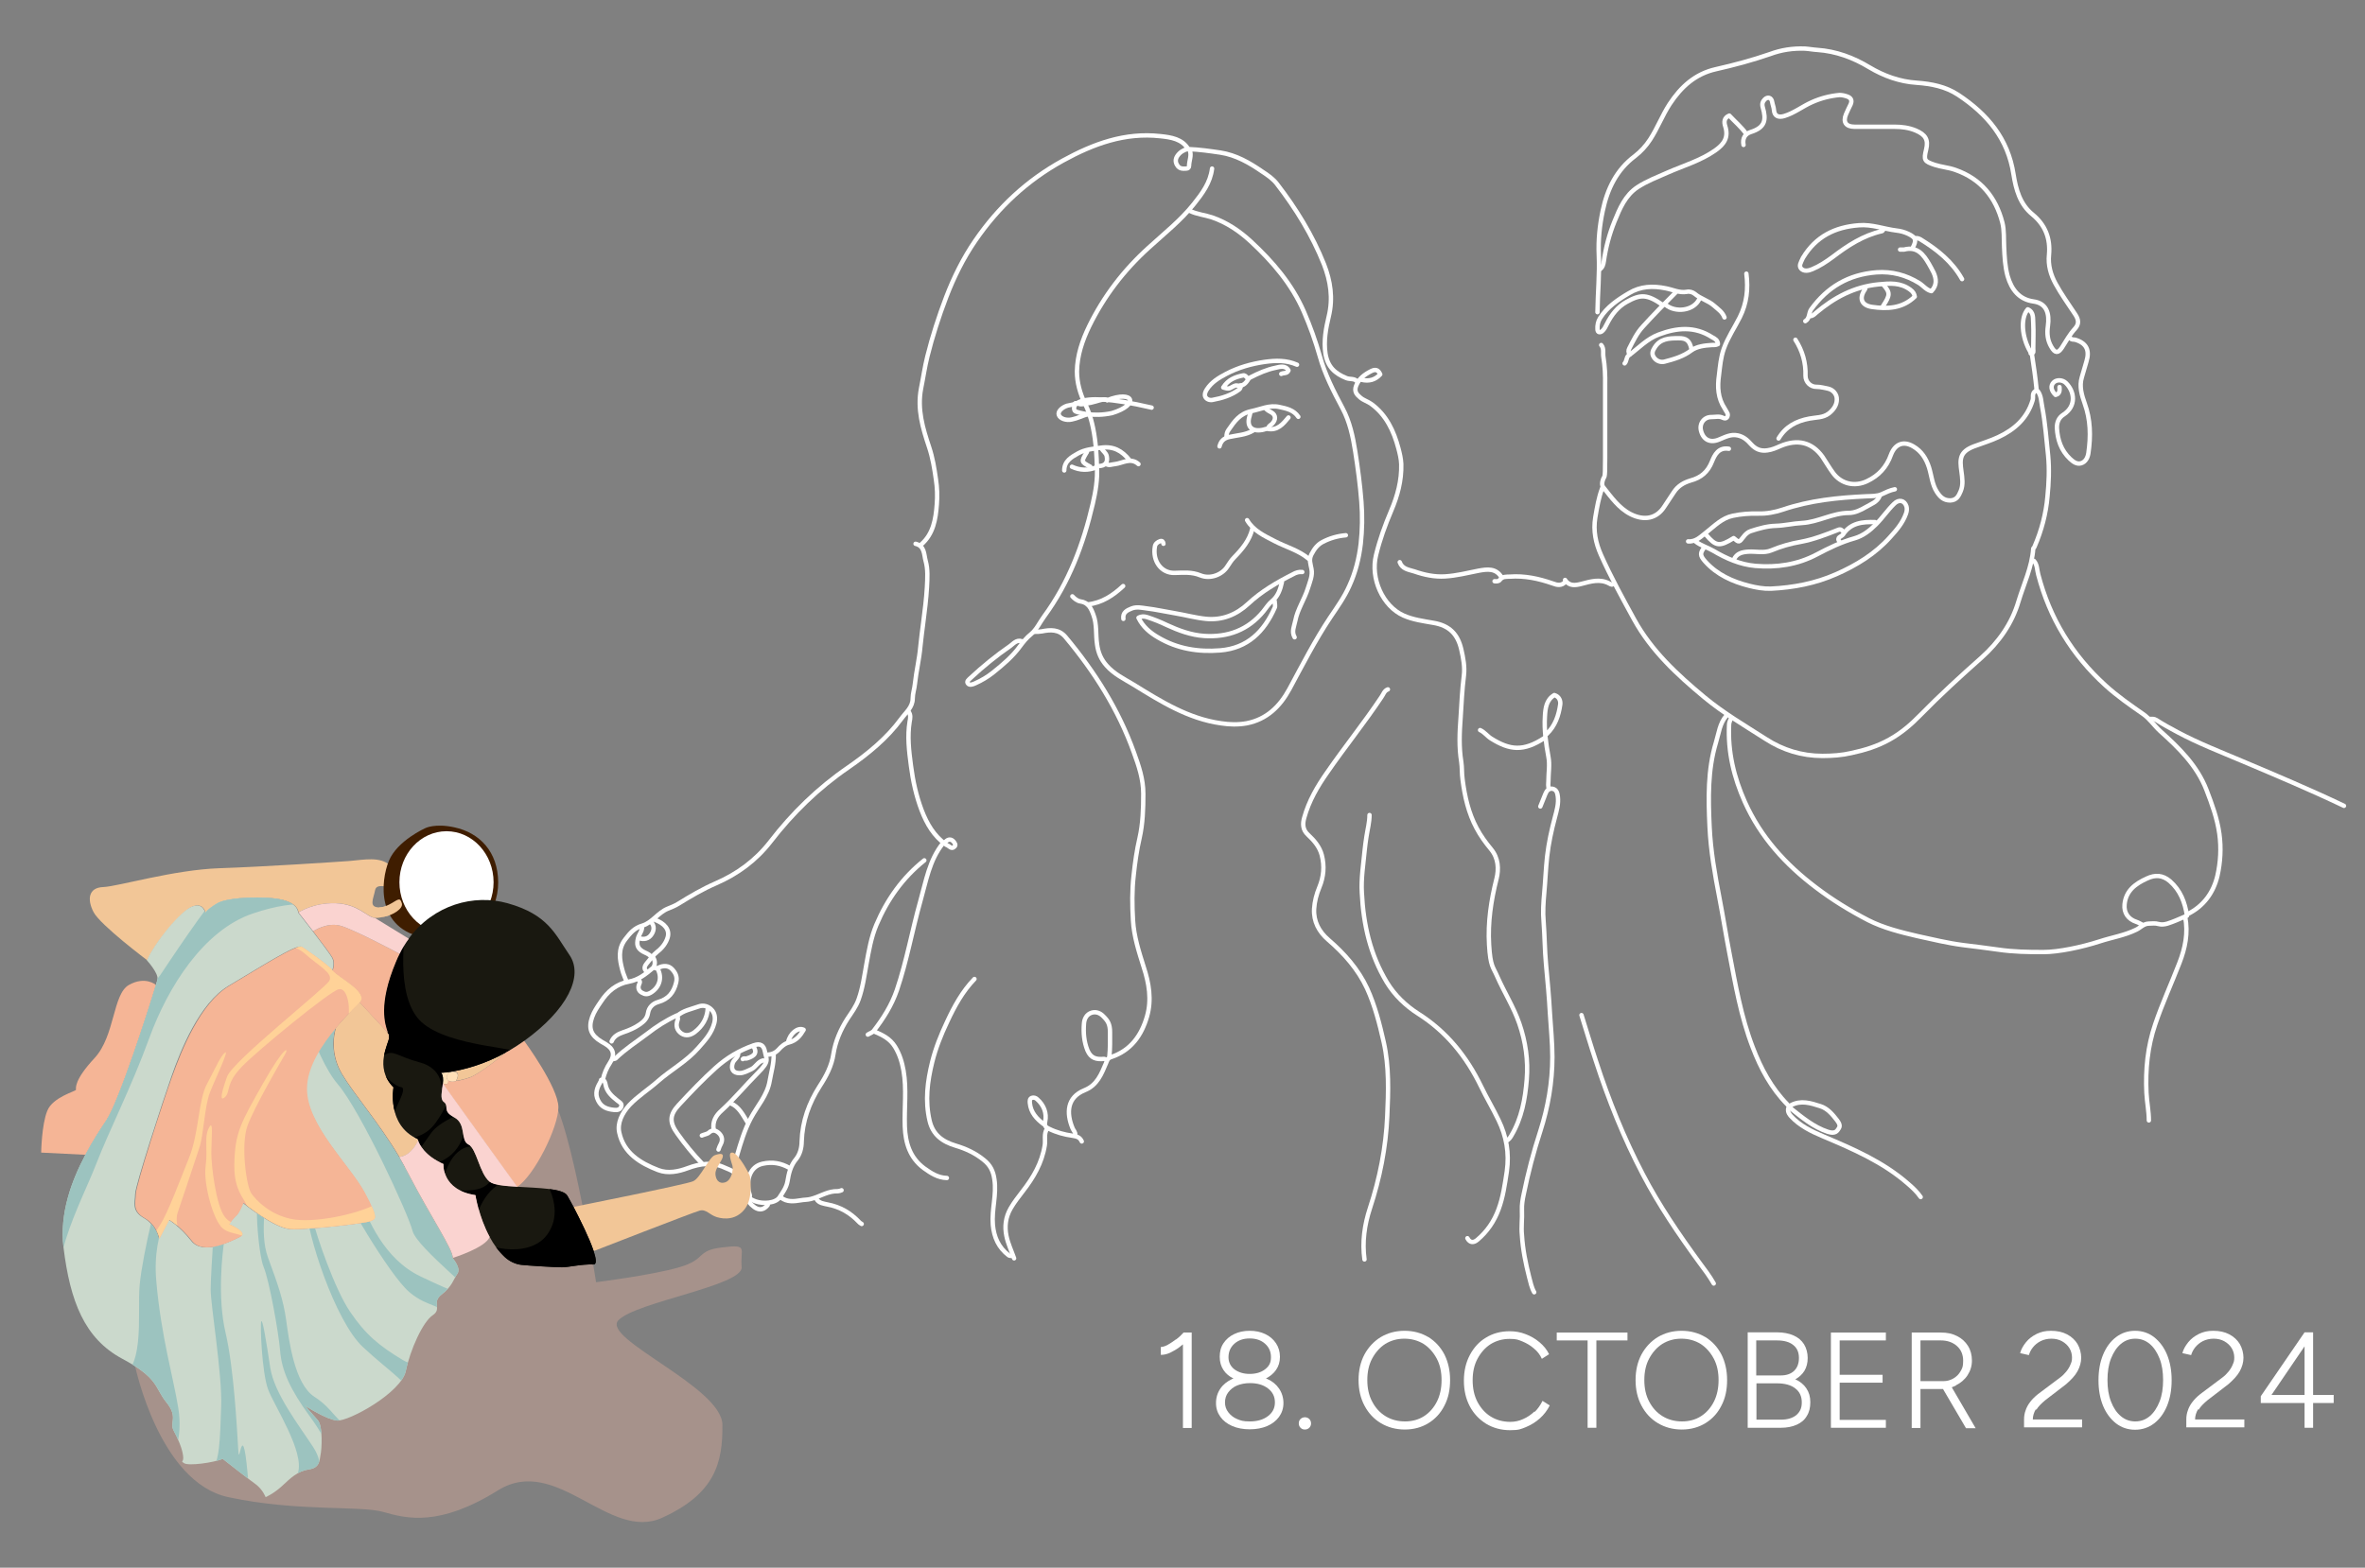 <?xml version="1.0" encoding="UTF-8"?>
<svg id="artwork" xmlns="http://www.w3.org/2000/svg" xmlns:xlink="http://www.w3.org/1999/xlink" version="1.1" viewBox="0 0 1080 716.1">
  <rect x="0" y="0" width="1080" height="716.1" fill="#808080" stroke="none"/>
  <defs>
    <style>
      .cls-1 {
        fill: #f5b596;
      }

      .cls-1, .cls-2, .cls-3, .cls-4, .cls-5, .cls-6, .cls-7, .cls-8, .cls-9, .cls-10, .cls-11, .cls-12, .cls-13 {
        stroke-width: 0px;
      }

      .cls-14 {
        clip-path: url(#clippath);
      }

      .cls-2, .cls-15 {
        fill: none;
      }

      .cls-16 {
        clip-path: url(#clippath-1);
      }

      .cls-17 {
        clip-path: url(#clippath-4);
      }

      .cls-18 {
        clip-path: url(#clippath-3);
      }

      .cls-19 {
        clip-path: url(#clippath-2);
      }

      .cls-20 {
        clip-path: url(#clippath-6);
      }

      .cls-21 {
        clip-path: url(#clippath-5);
      }

      .cls-3 {
        fill: #000;
      }

      .cls-4 {
        fill: #9cc3bf;
      }

      .cls-15 {
        stroke: #fff;
        stroke-linecap: round;
        stroke-linejoin: round;
        stroke-width: 2px;
      }

      .cls-5 {
        fill: #cbd9cc;
      }

      .cls-6 {
        fill: #f2c697;
      }

      .cls-7 {
        fill: #deac9c;
        isolation: isolate;
        opacity: .4;
      }

      .cls-8 {
        fill: #ffd298;
      }

      .cls-9 {
        fill: #fad3d0;
      }

      .cls-10 {
        fill: #fff;
      }

      .cls-11 {
        fill: #191810;
      }

      .cls-12 {
        fill: #ffe0b8;
      }

      .cls-13 {
        fill: #3f1d00;
      }
    </style>
    <clipPath id="clippath">
      <path class="cls-2" d="M202.2,495c-.3,3.3-1.4,7,.4,8.3,2.8,2-1,4.1,4.8,7.1,5.8,3.1,2.8,10.6,6.5,12.4,3.8,1.8,5,13.2,9.7,17,1.8,1.4,6.8,1.9,12.6,2.3,9.5.6,21,.7,22.9,4.1.6,1,1.6,2.9,2.8,5.1,3,5.8,7.3,14.4,9.2,20.2,1.2,3.7,1.5,6.2-.2,6.1-5.3-.2-11.3,1.3-14.3,1.3s-15.9-.8-18.3-1.1h-.1c-2.8-.3-5.5-1.6-7.6-3.5-2.9-2.7-5.2-5.9-7-9.3h0c-5-9.2-6.4-19.1-6.4-19.1-15.6-2.3-14.6-14.2-14.6-14.2-8.6-3.7-11.1-9-11.6-10.8-.1-.4-.2-.6-.2-.6-14.3-6.3-11.1-23.6-11.1-23.6-9.1-9.1-2-20.3-2-22.8s-.2-1.1-.6-2h0c-1.4-4-4.6-13,3.6-32.5.5-1.3,1.1-2.5,1.7-3.7,1.3-2.5,2.7-4.8,4.2-6.9,11.5-15.6,29.8-20.5,45.2-16.2,18.5,5.2,21.7,14.1,28.3,23.7,6.5,9.6-1,24.9-20.6,39.1-2.8,2-5.5,3.7-8.2,5.2h0c-10.4,5.8-19.7,8-25.1,8.9-.2,0-.3,0-.4.1h-.2c-2.7.4-4.2.4-4.2.4,1,1.2,1,3,.8,5h0Z"/>
    </clipPath>
    <clipPath id="clippath-1">
      <path class="cls-2" d="M202.2,495c-.3,3.3-1.4,7,.4,8.3,2.8,2-1,4.1,4.8,7.1,5.8,3.1,2.8,10.6,6.5,12.4,3.8,1.8,5,13.2,9.7,17,1.8,1.4,6.8,1.9,12.6,2.3,9.5.6,21,.7,22.9,4.1.6,1,1.6,2.9,2.8,5.1,3,5.8,7.3,14.4,9.2,20.2,1.2,3.7,1.5,6.2-.2,6.1-5.3-.2-11.3,1.3-14.3,1.3s-15.9-.8-18.3-1.1h-.1c-2.8-.3-5.5-1.6-7.6-3.5-2.9-2.7-5.2-5.9-7-9.3h0c-5-9.2-6.4-19.1-6.4-19.1-15.6-2.3-14.6-14.2-14.6-14.2-8.6-3.7-11.1-9-11.6-10.8-.1-.4-.2-.6-.2-.6-14.3-6.3-11.1-23.6-11.1-23.6-9.1-9.1-2-20.3-2-22.8s-.2-1.1-.6-2h0c-1.4-4-4.6-13,3.6-32.5.5-1.3,1.1-2.5,1.7-3.7,1.3-2.5,2.7-4.8,4.2-6.9,11.5-15.6,29.8-20.5,45.2-16.2,18.5,5.2,21.7,14.1,28.3,23.7,6.5,9.6-1,24.9-20.6,39.1-2.8,2-5.5,3.7-8.2,5.2h0c-10.4,5.8-19.7,8-25.1,8.9-.2,0-.3,0-.4.1h-.2c-2.7.4-4.2.4-4.2.4,1,1.2,1,3,.8,5h0Z"/>
    </clipPath>
    <clipPath id="clippath-2">
      <path class="cls-2" d="M202.2,495c-.3,3.3-1.4,7,.4,8.3,2.8,2-1,4.1,4.8,7.1,5.8,3.1,2.8,10.6,6.5,12.4,3.8,1.8,5,13.2,9.7,17,1.8,1.4,6.8,1.9,12.6,2.3,9.5.6,21,.7,22.9,4.1.6,1,1.6,2.9,2.8,5.1,3,5.8,7.3,14.4,9.2,20.2,1.2,3.7,1.5,6.2-.2,6.1-5.3-.2-11.3,1.3-14.3,1.3s-15.9-.8-18.3-1.1h-.1c-2.8-.3-5.5-1.6-7.6-3.5-2.9-2.7-5.2-5.9-7-9.3h0c-5-9.2-6.4-19.1-6.4-19.1-15.6-2.3-14.6-14.2-14.6-14.2-8.6-3.7-11.1-9-11.6-10.8-.1-.4-.2-.6-.2-.6-14.3-6.3-11.1-23.6-11.1-23.6-9.1-9.1-2-20.3-2-22.8s-.2-1.1-.6-2h0c-1.4-4-4.6-13,3.6-32.5.5-1.3,1.1-2.5,1.7-3.7,1.3-2.5,2.7-4.8,4.2-6.9,11.5-15.6,29.8-20.5,45.2-16.2,18.5,5.2,21.7,14.1,28.3,23.7,6.5,9.6-1,24.9-20.6,39.1-2.8,2-5.5,3.7-8.2,5.2h0c-10.4,5.8-19.7,8-25.1,8.9-.2,0-.3,0-.4.1h-.2c-2.7.4-4.2.4-4.2.4,1,1.2,1,3,.8,5h0Z"/>
    </clipPath>
    <clipPath id="clippath-3">
      <path class="cls-2" d="M202.2,495c-.3,3.3-1.4,7,.4,8.3,2.8,2-1,4.1,4.8,7.1,5.8,3.1,2.8,10.6,6.5,12.4,3.8,1.8,5,13.2,9.7,17,1.8,1.4,6.8,1.9,12.6,2.3,9.5.6,21,.7,22.9,4.1.6,1,1.6,2.9,2.8,5.1,3,5.8,7.3,14.4,9.2,20.2,1.2,3.7,1.5,6.2-.2,6.1-5.3-.2-11.3,1.3-14.3,1.3s-15.9-.8-18.3-1.1h-.1c-2.8-.3-5.5-1.6-7.6-3.5-2.9-2.7-5.2-5.9-7-9.3h0c-5-9.2-6.4-19.1-6.4-19.1-15.6-2.3-14.6-14.2-14.6-14.2-8.6-3.7-11.1-9-11.6-10.8-.1-.4-.2-.6-.2-.6-14.3-6.3-11.1-23.6-11.1-23.6-9.1-9.1-2-20.3-2-22.8s-.2-1.1-.6-2h0c-1.4-4-4.6-13,3.6-32.5.5-1.3,1.1-2.5,1.7-3.7,1.3-2.5,2.7-4.8,4.2-6.9,11.5-15.6,29.8-20.5,45.2-16.2,18.5,5.2,21.7,14.1,28.3,23.7,6.5,9.6-1,24.9-20.6,39.1-2.8,2-5.5,3.7-8.2,5.2h0c-10.4,5.8-19.7,8-25.1,8.9-.2,0-.3,0-.4.1h-.2c-2.7.4-4.2.4-4.2.4,1,1.2,1,3,.8,5h0Z"/>
    </clipPath>
    <clipPath id="clippath-4">
      <path class="cls-2" d="M202.2,495c-.3,3.3-1.4,7,.4,8.3,2.8,2-1,4.1,4.8,7.1,5.8,3.1,2.8,10.6,6.5,12.4,3.8,1.8,5,13.2,9.7,17,1.8,1.4,6.8,1.9,12.6,2.3,9.5.6,21,.7,22.9,4.1.6,1,1.6,2.9,2.8,5.1,3,5.8,7.3,14.4,9.2,20.2,1.2,3.7,1.5,6.2-.2,6.1-5.3-.2-11.3,1.3-14.3,1.3s-15.9-.8-18.3-1.1h-.1c-2.8-.3-5.5-1.6-7.6-3.5-2.9-2.7-5.2-5.9-7-9.3h0c-5-9.2-6.4-19.1-6.4-19.1-15.6-2.3-14.6-14.2-14.6-14.2-8.6-3.7-11.1-9-11.6-10.8-.1-.4-.2-.6-.2-.6-14.3-6.3-11.1-23.6-11.1-23.6-9.1-9.1-2-20.3-2-22.8s-.2-1.1-.6-2h0c-1.4-4-4.6-13,3.6-32.5.5-1.3,1.1-2.5,1.7-3.7,1.3-2.5,2.7-4.8,4.2-6.9,11.5-15.6,29.8-20.5,45.2-16.2,18.5,5.2,21.7,14.1,28.3,23.7,6.5,9.6-1,24.9-20.6,39.1-2.8,2-5.5,3.7-8.2,5.2h0c-10.4,5.8-19.7,8-25.1,8.9-.2,0-.3,0-.4.1h-.2c-2.7.4-4.2.4-4.2.4,1,1.2,1,3,.8,5h0Z"/>
    </clipPath>
    <clipPath id="clippath-5">
      <path class="cls-2" d="M139.3,642.1c.2.2,3.3,3.9,5.8,6.6,2.5,2.8,1.8,13.7,1.3,15.7s0,6.1-5.3,6.8c-5.3.8-8.5,4.1-12.3,7.6s-7.5,5.1-7.5,5.1c0,0-1.3-3.6-4.8-6.1s-14.8-11.4-14.8-11.4c-4.3,1.8-15.6,3.3-17.6,2s0,0-.5-3.5c-.5-3.6-2.3-7.6-4.3-11.4-2-3.8,2.2-6.1-3.3-12.9-5.5-6.8-3.3-10.9-20.3-20-17.1-9.2-23.7-26.2-26.7-50.8-1.9-15.6,3.8-30.7,10-42.3,3.5-6.7,7.2-12.2,9.6-15.8,5.8-8.8,19.3-50.7,22.6-61.8.4-1.4.7-2.3.7-2.6.5-2.8-4.8-8.6-4.8-8.6,3.3-7.9,15.3-22.6,20.6-24.6s6,3,6,3c0,0,.5-1.5,5.5-4.5,5-2.9,22.6-3.4,29.9-1.5,7.3,1.9,7,5.7,7,5.7,0,0,3.2,4.1,6.7,8.6,3.9,5.1,8.2,10.8,8.9,12.2,1.3,2.5,0,5.8,0,5.8-2.3-3-14.1-10.9-14.1-10.9-2.1-1.5-19.8,9.9-33.2,17.8-13.3,7.9-21.9,29.4-26.1,41.4s-16.6,50-16.6,53.8-1.8,7.6,4,10.9c5.8,3.3,6.8,9.4,6.8,9.4l4.5-8.6s5,2.8,10.3,9.6,18.1.2,22.1-1.8-5-5.8-5-5.8c0,0,2.2-3,3.5-4.1s3-5.6,3-5.6c0,0,14.1,11.4,21.3,11.9,7.3.5,34.7-2.5,36.7-3.6,2-1,4.3-.3-2.5-12.9-6.8-12.7-26.6-31-26.6-47.7s6.9-20.1,13.4-27.9c0,0-3.8,10.4,2.7,21.3,5.6,9.4,16.8,22.1,26.2,37.9,1.5,2.5,2.9,5.1,4.3,7.8,10.1,19.5,20.2,34.2,20.2,38.3,0,0,4.1,4.6,2.3,7.2-1.9,2.7-2.3,5.7-7.2,9.5s.4,6.5-4.1,9.5-10.2,15.6-12.3,25.5-26.1,23.1-31.4,22.6c-4.9-.5-14.2-6.5-14.6-6.8h0Z"/>
    </clipPath>
    <clipPath id="clippath-6">
      <path class="cls-2" d="M166.7,544.9c6.8,12.7,4.5,11.9,2.5,12.9s-29.4,4.1-36.7,3.6-21.3-11.9-21.3-11.9c0,0-1.8,4.6-3,5.6s-3.5,4.1-3.5,4.1c0,0,9,3.8,5,5.8s-16.8,8.6-22.1,1.8c-5.3-6.8-10.3-9.6-10.3-9.6l-4.5,8.6s-1-6.1-6.8-9.4c-5.8-3.3-4-7.1-4-10.9s12.3-41.9,16.6-53.8c4.3-11.9,12.8-33.5,26.1-41.4,13.3-7.9,31-19.2,33.2-17.8,0,0,11.8,7.9,14.1,10.9s16.6,9.9,12.3,14.5c-1.8,1.9-6.2,6-10.7,11.5-6.5,7.7-13.4,18-13.4,27.9-.1,16.7,19.7,34.9,26.5,47.6h0Z"/>
    </clipPath>
  </defs>
  <g id="NR6pHz">
    <g>
      <path class="cls-15" d="M621.8,173.5c3.4.8,6.2,0,8.5-2.5-1-2.3-2.4-2.4-4.3-1.4-2.9,1.5-5.4,3.3-6.7,6.6-1,2.6.2,4,1.9,5.4,1.5,1.3,3.5,1.8,5.1,3,6.8,5,10.2,12.3,12.3,20.2.6,2.3,1.2,4.7,1.3,7.2.2,7.5-1.7,14.5-4.6,21.3-2.8,6.6-5.2,13.2-6.9,20.2-2.7,10.8,3.1,23.5,12.6,27.7,4.3,1.9,9,2.5,13.5,3.3,7.4,1.2,11.2,5.2,12.8,12.1.9,3.9,1.7,8,1.2,12-.8,6.4-1.1,12.9-1.5,19.3-.5,6.7-.8,13.4.3,20.1.4,2.6.2,5.4.6,8.1,1,7.8,2.7,15.3,6.4,22.2,1.8,3.4,4.1,6.6,6.6,9.6,3.4,4.1,3.6,9.1,2.5,13.5-2.5,9.9-4,19.9-3.4,30.1s1.8,10,3.8,14.7c3.2,7.2,7.4,13.8,10,21.3,2.9,8.4,4.1,16.9,3.4,25.6-.7,8.9-2.3,17.7-7,25.6-.6,1.1-1.2,1.8-2.2,2.4"/>
      <path class="cls-15" d="M543.3,96.3c3.2,1.6,6.9,1.9,10.2,3,6.7,2.3,12.5,6.2,17.8,11.1,9.9,9.2,18.6,19.3,24.1,31.9,2.9,6.7,5.3,13.4,7.3,20.4,2.3,8.3,6.3,16.1,10.4,23.8,3.3,6.2,4.7,12.9,5.8,19.8,1.2,7.6,2.2,15.2,2.8,22.9.5,6.4.4,12.8-.3,19.2-.8,6.7-2.4,13.1-5.2,19.2-2.3,5.2-5.6,9.8-8.7,14.4-7,10.5-12.7,21.7-18.7,32.8-4.3,7.9-10.3,13.8-19.5,15.6-3.9.7-7.8.6-11.7,0-15-2.1-27.5-10-40-17.7-4.3-2.6-8.9-4.8-12.3-8.7-2.5-2.8-3.8-5.9-4.3-9.6-.7-4.5,0-9.2-1.7-13.6-1.1-3-2.3-5.6-6-6.1-1.3-.2-2.6-1.2-3.6-2.3"/>
      <path class="cls-15" d="M796.2,66.2c-.6-2.9.7-5.1,3.3-5.9,6.7-2.1,7.1-5.7,5.5-11.2-.5-1.8,0-2.7.8-3.6,1.4-1.5,3.2-1,3.5,1.2.2,1.2.7,2.3.8,3.6.2,2.7,2,3.5,4.7,2.7,4.6-1.4,8.3-4.4,12.6-6.3,4-1.8,8.2-2.9,12.6-3.3,1.3,0,2.5.3,3.6.7,1.7.6,2.3,1.8,1.5,3.6-.7,1.5-1.5,3-2.1,4.5-1.5,3.6,0,5.7,3.9,5.7,6.1,0,12.2,0,18.3,0,3.2,0,6.5.4,9.6,1.7,4.5,1.9,5.9,4.2,4.8,8.7-1.2,4.9-.8,5.4,3.9,7,3.1,1,6.3,1.2,9.4,2.3,11.7,4.1,18.5,12.5,21.5,24.1.9,3.5.6,7.4.8,11.1.2,4.4.4,8.9,1.6,13.3,1.8,6.2,5.3,10.7,11.8,11.6,6,.8,7.4,5.5,6.6,11.2-.5,3.4-.2,6.6,1.6,9.6,1.7,2.9,3,3,4.8.3,1.9-3,3.6-6.1,6-8.7,1.9-2.1,1.7-4.1,0-6.6-3-4.6-6.3-9.1-8.9-13.9-2.2-4-3.5-8.5-3-13.2.7-7.5-1.7-13.6-7.5-18.4-5.8-4.7-7.6-11.5-8.7-18.3-2.5-16.4-12-27.6-25.3-36.4-5.8-3.8-12.2-5-18.9-5.5-7.8-.5-15-3.1-21.7-7.1-7.3-4.4-15.1-7.3-23.7-7.9-1.9-.1-3.8-.5-5.7-.6-5.5-.2-10.8.6-15.9,2.5-8.1,2.8-16.3,5-24.7,6.9-9.4,2.1-15.9,8-21.1,15.9-3.4,5.2-5.6,11.1-9,16.3-1.9,2.9-4.2,5.4-6.9,7.5-8.4,6.3-12.6,15-14.7,25-1.4,6.6-2.1,13.3-1.8,20.1.4,8.7-.5,17.4-.6,26.2"/>
      <path class="cls-15" d="M633.8,314.9c-1.7.6-2.1,2.4-3,3.6-7.8,11.7-16.7,22.7-24.7,34.3-4.5,6.4-8.4,13.1-10.5,20.7-.8,2.8-.8,5.5,1.7,7.8,2.8,2.6,5.3,5.5,6.3,9.3,1.3,5,.9,9.9-1.1,14.7-1.3,3.1-2.2,6.5-2.4,9.9-.3,5.7,2.2,10.4,6.5,14.1,7.3,6.3,13.6,13.4,17.7,22.2,3.6,7.9,5.7,16.2,7.6,24.6,2.5,11.2,2.1,22.5,1.6,33.7-.6,14.3-3.4,28.4-7.9,42.1-2.5,7.6-3.6,15.4-2.5,23.4"/>
      <path class="cls-15" d="M619.8,174.3c-1.3-1.6-3.3-.9-5-1.6-5.2-2.1-8.5-5.1-9.5-11.1-.9-6,.2-11.6,1.5-17.1,2-8.3.8-16.1-2.2-23.8-5.3-13.3-12.7-25.3-21.4-36.6-1.8-2.4-4.3-4.1-6.9-5.8-5.8-4-11.9-7.5-19-8.6-4.8-.7-9.6-1.4-14.7-1.6-2.7-4.6-7.8-5.4-12.7-5.9-16.2-1.8-30.6,3.5-44.6,11.2-16.3,9-29.4,21.2-39.9,36.5-5.5,8-9.8,16.7-13.3,25.8-3.4,8.9-6.3,17.9-8.6,27.1-1.2,4.8-1.9,9.8-2.9,14.7-1.8,9.5.8,18.1,3.7,26.8,1.6,4.8,2.4,9.7,3.1,14.7.6,3.8.7,7.7.4,11.4-.5,6.8-1.6,13.5-7.1,18.3"/>
      <path class="cls-15" d="M703.4,368.4c.8-1.9,1.5-3.8,2.3-5.7.6-1.4,1.4-2.7,3.3-2.4,1.9.4,2.2,2.1,2.4,3.6.4,3.2-.5,6.3-1.3,9.3-1.6,6-2.9,11.9-3.6,18.1-.6,5.5-.8,11-1.3,16.5-.4,4.4-.7,8.9-.3,13.2.5,6.5.5,13.1,1.1,19.5.7,7.5,1.4,15,1.8,22.5.4,6.6,1.1,13.2,1.1,19.8,0,11.6-2,23-5.5,33.9-3.1,9.5-5.6,19.1-7.6,28.9-.5,2.3-.9,4.7-.8,7.2.2,3.8-.4,7.6,0,11.4.4,6.6,1.7,12.9,3.3,19.2.6,2.3,1.1,4.8,2.3,6.9"/>
      <path class="cls-15" d="M790.5,328.1c-.4,1-.9,1.9-.9,3-.6,12.4,2.2,24,7.2,35.2,7.2,16.1,18.6,28.6,32.5,39.1,7.5,5.7,15.5,10.6,23.8,14.9,7.1,3.6,14.8,5.5,22.5,7.3,6.9,1.5,13.8,3.2,20.8,4.1,5.4.7,10.8,1.3,16.2,2.1,6.8,1,13.6,1.1,20.5,1.1s17.5-2.2,25.8-4.9c5.5-1.8,11.3-2.7,16.6-5.3,1.9-.9,3.3-2.7,5.7-2.8,1.5,0,2.9-.3,4.6.2,2.6.7,5.4-.7,8-1.7,1.5-.6,3-1.3,4.9-2.1-.9-6.1-3-11.6-7.8-15.8-3.3-2.8-6.7-3-10.5-1.2-5.3,2.4-9.6,5.6-10.2,11.8-.4,3.9,1.7,6.8,5.4,8,1,.3,1.8.9,2.7,1.3"/>
      <path class="cls-15" d="M929.4,178.7c-1.6,1.1-.7,2.8-1.2,4.2-2.5,8.2-8.2,13.3-15.7,16.8-3.6,1.7-7.4,2.8-11.1,4.2-6.5,2.5-6.5,5.8-5.7,11.4.4,3,.9,6.1-.3,9-.9,2.1-1.8,4.2-4.8,4.3-3,0-4.6-1.6-6.1-3.9-2.2-3.4-2.4-7.4-3.6-11.2-1.3-4-3.4-7.4-7.2-9.6-4.4-2.6-8.3-1.2-10.2,3.9-2,5.6-5.6,9.5-10.9,12-5.7,2.7-11.8,1.2-15.4-3.6-1.8-2.4-3.3-5.1-5-7.6-4.8-6.6-11.3-8.2-19.3-4.8-1.8.8-3.6,1.6-5.7,1.9-3.2.5-5.5-.5-7.6-2.8-1.6-1.8-3.3-3.4-6-4-3.2-.7-5.7.7-8.4,1.8-4.1,1.8-7.3.3-8.4-3.9-.9-3.3,1.4-6.4,4.8-6.3,1.7,0,3.5-.5,5.1.3.7.3,1.3.5,1.8,0,.7-.7.6-1.8.2-2.3-.4-.6-.7-1.3-1.1-1.9-3.1-4.7-3.4-9.8-2.6-15.3.5-4.1.8-8.1,2.2-12,1.8-5.1,4.9-9.6,7.3-14.4,3.2-6.4,3.9-13,3-19.9"/>
      <path class="cls-15" d="M491,518.4c.2-1.2-.8-2-1.2-3-2.9-7-2.6-14.1,5.5-17.4,5.8-2.3,7.7-7.5,9.8-12.4.5-1.2.7-2.2,2.2-2.7,9.1-3,14-9.9,16.5-18.6,2.2-7.6.9-15.2-1.5-22.5-2.2-7-4.5-14.1-4.9-21.4-.4-6.8-.5-13.6.3-20.5.6-5.8,1.4-11.5,2.7-17.1,1.5-6.7,1.7-13.4,1.7-20.2s-2.1-12.8-4.3-18.9c-7-19.5-17.9-36.8-31.2-52.7-3-3.6-6.9-3.4-10.8-2.6-1.1.2-2.2.2-3.3.2"/>
      <path class="cls-15" d="M788.4,326.9c-3.1,3.5-3.5,8.1-4.8,12.3-3.8,12.6-3.5,25.6-2.9,38.5.5,10.9,2.4,21.7,4.5,32.5,1.6,8.3,2.9,16.6,4.5,24.9,2.8,14.6,5.3,29.3,10.7,43.3,3.7,9.7,8.5,18.7,15.9,26.2"/>
      <path class="cls-15" d="M930.6,178.7c1.6,2.2,1.5,4.8,2,7.2,1.4,7.3,1.9,14.8,2.7,22.2.6,6.3.3,12.5-.3,18.7-.7,7.9-2.7,15.5-5.9,22.9,0,.3-.5.6-.6.9-.6,8.5-4.3,16.1-6.7,24-3,10.3-9.1,18.8-16.9,25.8-9.6,8.5-19,17.1-27.9,26.2-4.2,4.3-8.7,8.2-14.1,11.2-5.5,3.1-11.4,4.9-17.5,6.2-4.3,1-8.7,1.3-13.2,1.3-9.4,0-18.1-2.7-25.8-7.7-9.5-6.1-19.3-11.8-28.1-19.1-12.4-10.3-24.2-21.2-32.1-35.6-5.3-9.7-10.6-19.3-15.1-29.4-2.4-5.4-3.6-11-2.6-17.1.8-4.6,1.5-9.1,3.2-13.5"/>
      <path class="cls-15" d="M1070.4,368.1c-15.3-7.3-31-13.9-46.6-20.5-9.9-4.2-20-8.1-29.5-13.2-3.2-1.7-6.5-3.5-9.6-5.5-1.1-.7-2-.5-3-.5"/>
      <path class="cls-15" d="M625.4,372.3c0,3.3-.9,6.6-1.4,9.9-.3,2-.6,4.1-.8,6.1-.6,6.5-1.7,13-1.3,19.5.7,14.5,3.8,28.3,11.4,40.9,3.6,5.9,8.6,10.7,14.4,14.4,12.9,8.2,22,19.5,28.6,33.1,2.5,5.2,5.5,10.2,8,15.4,3.6,7.4,5,15.1,3.8,23.5-.9,5.9-1.7,11.8-3.8,17.4-2,5.4-5.2,10.1-9.6,13.8-1.6,1.4-3.4,1.6-4.6-.7"/>
      <path class="cls-15" d="M422.1,393c-9.9,7.9-17,17.9-21.9,29.5-2.4,5.7-3.4,11.7-4.5,17.7-1,5.5-1.7,11-3.6,16.3-1.2,3.4-3.3,6.1-5.2,9-3.1,4.9-5.4,10.2-6.3,15.9-.8,5.5-3.3,10.2-6.3,14.8-4.9,7.7-7.9,16-8.2,25.2,0,2.9-.8,5.9-2.5,8-2.6,3.1-3.4,6.6-4,10.3-.5,2.8-2.1,4.9-3.5,7.1-1.8,2.9-7.6,3.2-11,2-5.1-1.8-7.1-5.6-8.1-10.3-.7-3.3-3.5-4-6-5.1-5.7-2.7-11.2-1.9-16.9.2-4.3,1.6-9,2.6-13.5.9-8.3-3.2-15.8-7.8-17.8-17.1-1-4.4,1.3-9,4.6-12.6,3.9-4.1,8.7-7.1,12.9-10.8,6-5.3,13.3-9.2,18.6-15.3,3-3.4,6.1-6.7,7.3-11.4.6-2.4.2-4.7-1.4-6.2-1.4-1.4-3.6-2.2-5.9-1.3-3.3,1.2-6.9,1.8-9.6,4.2"/>
      <path class="cls-15" d="M445,447.2c-5.5,5.7-9.2,12.5-12.5,19.6-2.8,5.9-5.2,11.9-6.8,18.3-2.2,8.9-3.3,17.7-1.2,26.8,1.5,6.5,5.9,9.6,11.8,11.4,4.7,1.4,9.1,3.4,13,6.6,2.9,2.3,4.3,5.1,4.8,8.8,1.1,7-1.3,13.8-.7,20.8.5,5.6,2.6,10.4,7.2,13.9.4.3.8.2,1.2.3"/>
      <path class="cls-15" d="M585.4,265.9c-.7,3.3-1.8,6.5-4.5,8.7-1.6,1.3-2.6,3-3.9,4.6-7,8.6-16.3,12-27.1,11.3-6-.4-11.7-2.5-17.1-5-2.9-1.4-5.9-2.6-9-3.6-1.3-.4-2.5-.5-3.9.3,2,4.1,5.2,6.8,9,9,8.8,5.2,18.3,6.7,28.3,5.9,12.5-1,20.1-8.6,24.9-19.5.4-.8,0-2,0-3"/>
      <path class="cls-15" d="M722.2,463.7c2.2,7,4.3,14.1,6.6,21,5.8,17.8,12.7,35.1,21.4,51.7,7.4,14.2,16.4,27.4,25.8,40.3,2.3,3.1,4.7,6.2,6.6,9.6"/>
      <path class="cls-15" d="M418.1,248.4c4.2,1,3.8,4.9,4.6,7.8,1.1,3.9.8,8,.6,12-.3,5.4-1,10.8-1.7,16.3-.5,3.6-.9,7.2-1.3,10.8-.5,5.8-1.9,11.4-2.5,17.1-.2,2.2-1,4.4-1,6.6,0,4.1-3.1,6.4-5.2,9.3-6.6,9-15.2,16-24.3,22.3-13.7,9.4-25.4,20.8-35.5,33.9-6.6,8.5-15,14.7-24.9,19-6,2.6-11.6,5.9-17.1,9.3-1.6,1-3.2,1.6-4.9,2.3-4.4,1.8-7.1,6.4-11.5,7.7-3.8,1.1-5.7,3.5-7.8,6.2-3.5,4.5-2.7,9.3-1.4,14.1.4,1.7,1.2,3.3,1.8,5"/>
      <path class="cls-15" d="M778.4,249.9c-2.1,2.7-2.2,3.8.3,6.6,5.4,6,12.5,9.2,20.1,11.1,3.2.8,6.5,1.4,9.9,1.3,10.3-.5,20.3-2.4,29.8-6.6,9.3-4.1,17.8-9.3,24.6-16.9,2.9-3.2,5.8-6.5,7.3-10.8.4-1.1.5-2.3.2-3.3-.9-2.8-3.5-3.3-5.6-1.2-3,2.9-5.3,6.4-8.3,9.4-2.9,2.9-6,5.3-9.8,6.4-6.1,1.7-11.8,4.5-17.3,7.4-8.9,4.7-18.3,6-28,5.2-6.9-.6-13.3-3.4-19.2-6.9-2.6-1.5-5.5-2.3-7.9-4.1"/>
      <path class="cls-15" d="M945.3,154.3c.6,1,1.5.7,2.4.9,5,1.5,6.7,4.7,5.1,9.9-.7,2.4-1.4,4.8-2.1,7.2-1.3,4.2,0,8.3,1.3,12,2.7,7.5,2.8,14.9,1.7,22.6-.3,2.1-1.3,4.1-3.3,4.7-2,.6-3.6-.6-5.1-2-4.1-3.9-5.7-8.7-6-14.2,0-2.5.8-4.6,3-6,6-3.9,5.1-10.5,1.2-14.4-1.6-1.6-4.3-1.7-5.7-.3-1.5,1.5-1.2,3.7.9,5.7,2-.5,1.9-2.1,1.8-3.6"/>
      <path class="cls-15" d="M797.4,61.1c-2.2-3.1-5.1-5.5-7.7-8.3-2.5,1-2.4,3.1-1.9,4.7,1.7,5.2-.4,8.3-4.5,11.2-6.7,4.7-14.4,6.9-21.7,10.1-4.7,2.1-9.5,3.9-13.8,6.7-5.6,3.7-8.1,9.7-10.5,15.6s-4,12-4.9,18.3c-.2,1.3-.5,2.7-1.8,3.6"/>
      <path class="cls-15" d="M873.5,113.1c1.8-3.5,1.4-4.6-2.1-6.3-1.7-.8-3.5-1.3-5.4-1.5-5.7-.7-11.2-2.9-17.1-2.4-11,.8-19.7,5.2-25.5,14.8,0,0-.2.3-.3.6-.6,1.4-1.8,3.1-.6,4.4,1.3,1.4,3.4,1,5,.3,3.4-1.4,6.4-3.4,9.4-5.6,6.8-5.2,14-9.9,22.5-11.8.2,0,.4-.4.6-.6"/>
      <path class="cls-15" d="M997.9,418.9c1.4,7.3,0,14.2-2.7,21.1-3.6,9.3-7.8,18.4-11,27.9-3.5,10.2-4.5,20.7-4,31.3.2,4.2,1.1,8.4,1.1,12.6"/>
      <path class="cls-15" d="M928.8,256.2c1.6,1.8,1.4,4.2,2,6.3,5.2,19.9,15.4,36.7,30.7,50.6,5.4,4.9,11.3,9,17.2,13.1,3,2.1,5,5.2,7.7,7.7,8.6,7.7,16.9,15.8,21.2,26.9,2.5,6.5,4.9,13,5.9,20.1.9,6.6.5,13-.9,19.2-1.8,7.6-6.3,13.9-13.7,17.5"/>
      <path class="cls-15" d="M553.5,77c-.8,6.5-4.5,11.4-8.4,16.3-6,7.5-13.5,13.4-20.5,19.8-11.4,10.3-20.5,22.2-27.2,35.9-3.1,6.4-5.5,13.3-5.6,20.7,0,5.1,1.4,9.9,3.5,14.4.7,1.5,5.3,9.1,5.6,29.2"/>
      <path class="cls-15" d="M430.6,385.2c-6.2,7.7-7.7,17.3-10.3,26.4-3.8,13.5-6.2,27.3-10.7,40.6-2.4,7-6.2,13-10.6,18.7-.6.8-1.8,1.1-2.7,1.7"/>
      <path class="cls-15" d="M865.3,223.5c-2.2.4-4.1,1.4-6.1,2.3-2.1.9-4.6.8-6.9.9-13,.6-25.8,1.9-38.2,6.1-3.6,1.2-7.3,1.9-11.1,1.8-4-.1-7.9.2-11.7,1-4.9,1-8.3,4.6-12,7.5-2.5,1.9-4.8,4.5-8.4,4.2"/>
      <path class="cls-15" d="M867.7,114c.6,0,1.2,0,1.8,0,6-1.6,8.9,2.3,11.4,6.6.7,1.3,1.5,2.6,2.1,3.9,1.3,2.9,1.6,5.8-1,8.5-2.3-.5-3.7-2.5-5.6-3.7-6-3.7-12.4-5.4-19.5-4.9-12.7,1-22.4,6.7-29.8,16.9-1.2,1.7-.6,4.2-2.7,5.4"/>
      <path class="cls-15" d="M399.3,471.2c3.7,1.6,7.1,3.2,9.4,6.9,2.1,3.4,3.2,7,3.9,10.9,1.5,8.5.3,17,.6,25.6.3,7.5,2.3,14.2,8.7,19,3.2,2.3,6.4,4.4,10.5,4.5"/>
      <path class="cls-15" d="M594.7,261.3c-1.5-.2-3,.3-4.2,1-7.3,3.7-14.4,7.8-20.5,13.5-5.4,5-11.8,7.6-19.2,6.9-4.9-.5-9.6-1.8-14.4-2.6-4.3-.7-8.6-1.7-12.9-2.2-2.2-.3-4.4-.8-6.6,0-2.3.9-4.3,1.9-3.9,4.8"/>
      <path class="cls-15" d="M787.5,145c-.9-2.5-3-3.8-4.8-5.4-2.6-2.3-6.1-3.1-8.8-5.4-.9-.7-2.3-1.2-3.6-.9-3.4.6-6.4-1-9.6-1.6-5.9-1.2-11.5-1-16.8,2.2-5.1,3-10,6.3-13.2,11.4-1,1.6-1.3,3.3-1.2,5.1,0,1.6,1.2,1.6,2.1.9,1-.8,1.6-2.1,2.2-3.3,2.1-4.2,5-7.9,9-10.1,6.5-3.6,9.4-3.5,16.5,1.4"/>
      <path class="cls-15" d="M819.9,155.2c3.2,5,4.8,10.5,4.6,16.5,0,2.8,2.3,5.1,5.1,5,1.8,0,3.4.5,5.1.8,2.4.5,4.2,2.6,4.1,5,0,2.5-1.5,4.7-3.7,6.4-2.7,2-5.8,1.7-8.8,2.3-6,1.1-10.9,3.7-14.1,9.1"/>
      <path class="cls-15" d="M731.2,157.6c1.4,1.6.7,3.7,1,5.4.7,4.2.9,8.6.8,12.9,0,11.1,0,22.2,0,33.4s-.3,7.1-1.2,10.5c-.2.9-.3,1.9.3,2.7,3.7,4.6,7.1,9.6,12.6,12.4,6.2,3.1,11.9,2,15.4-3.6,1.4-2.2,2.9-4.3,4.3-6.5,1.9-2.9,4.6-4.4,7.6-5.3,4.8-1.3,7.9-3.9,9.8-8.7,1.2-3,3-6.6,7.7-5.8"/>
      <path class="cls-15" d="M816.9,505.5c-.7,1.6-.4,2.8.9,4.3,4.1,4.5,9.4,7,14.8,9.3,13.7,5.8,27.4,11.7,38.8,21.7,2.1,1.8,4.1,3.7,5.7,6"/>
      <path class="cls-15" d="M571.9,241.5c-1.3,5.4-4.7,9.4-8.4,13.2-1.2,1.2-2.1,2.7-3.1,4.2-2.3,3.6-7.7,5.8-12.3,3.9-3.9-1.6-7.8-1.2-11.7-1.1-6,.2-10.2-5.4-9-12.1.2-1.2,1.2-2,2.4-2.4.9-.3,1.4.2,1.5,1.2"/>
      <path class="cls-15" d="M592.3,166.6c-4.8-2.1-9.6-2-14.7-1.3-6.2.9-12.2,2.6-17.7,5.5-3.4,1.8-6.6,3.7-8.8,7.1-.8,1.2-1.1,2.4-.7,3.3.5,1.2,2,1.7,3.2,1.5,4.4-.8,8.7-2.1,12.3-4.8.4-.3.8-1,.6-1.8"/>
      <path class="cls-15" d="M414.9,325.1c1.1,1.4.8,3.1.5,4.5-1.1,6.8-.3,13.4.6,20.2.9,7,2.4,13.8,4.9,20.4,2.4,6.2,5.6,11.7,11.1,15.6.1,0,.2.3.3.3,1.2.1,2.1,2.2,3.6.6.8-.8,0-1.6-.3-2.1-1.2-1.5-2.6-1.4-3.9,0"/>
      <path class="cls-15" d="M478.1,515.7c-1.5,2.3-.6,5-1,7.5-1.3,8.1-5.2,14.7-10.1,21-1.9,2.5-3.9,5-5.5,7.8-2.3,4-2.8,8.3-1.9,12.6.7,3.5,2.3,6.8,3.5,10.2"/>
      <path class="cls-15" d="M325.9,516c-.6-3.7,1-6.4,3.6-8.7,5.9-5.4,10.9-11.5,16.5-17.1s4-6.1,3.3-9.9c-.5-2.8-2.1-3.9-5.1-2.8-6.6,2.3-12.3,5.7-17.4,10.3-5.9,5.3-11.4,11.1-16.8,16.9-4.3,4.6-4.4,8-.6,13.2,3.4,4.8,7.1,9.3,11.1,13.5"/>
      <path class="cls-15" d="M772.4,159.4c-.8-3.8-2.3-5-6-4.9-4.3,0-8.3.2-10.8,4.3-.9,1.4-1.5,2.8-.3,4.5,1.2,1.8,3.3,2.3,4.8,1.9,4.2-1.1,8.5-2.3,12.2-5.1,2.6-1.9,6.2-2.3,9.5-2.5.9,0,1.7.1,2.7-.4,0-1.8-1.4-2.5-2.7-3.2-7.9-5.1-16.1-4.3-24.3-1.2-5.4,2-9.3,6.3-13.8,9.6-1.1.8-.8,2.6-1.8,3.6"/>
      <path class="cls-15" d="M841.6,242.7c-.6-.6-1-1.1-2.1-.7-5.6,2.2-11.2,4.4-17.1,5.5-4.7.8-9.2,2.1-13.5,3.9-3.4,1.4-7,.4-10.5.6-2.8.2-5.3.7-6.6,3.6"/>
      <path class="cls-15" d="M279.3,475.7c1-2.4,3.1-3.4,5.4-4.2,2.7-.9,5.2-2,7.5-3.6,1.8-1.3,3.3-2.6,3.7-5.1.4-2.6,2.2-4.4,4.7-5.1,4.6-1.3,7.1-4.3,8.2-9,.6-2.6-.4-4.4-1.9-6-1.6-1.7-3.9-1.7-5.9-.8-.8.3-1.4.6-2.1.2"/>
      <path class="cls-15" d="M506.6,482.6c.4-3.7.3-7.4.3-11.1s-1-5.2-3-7.2c-1.5-1.6-3.4-2.3-5.4-1.7-2.3.7-3.4,2.9-3.5,5.1-.3,4.1,0,8.1,1.6,12.1,1.6,3.7,4.1,4.2,7.6,3.9.3,0,.6.2.9.3"/>
      <path class="cls-15" d="M639.2,256.8c1.1,3.1,4,3.4,6.6,4.2,4.6,1.6,9.3,2.6,14.1,2.3,5.2-.3,10.2-1.6,15.3-2.6,3.9-.7,7.9-1.3,10.5,3"/>
      <path class="cls-15" d="M858.4,226.5c-1.1,2.9-4,3.7-6.3,5.1-2.4,1.4-5.1,2.7-7.8,2.7-7.5,0-14,4.2-21.4,4.6-4,.2-8,1.2-12,1.3-3.9.1-7.7,1.2-11.4,2.4-1.3.4-2.5,1.5-3.3,2.6-2.1,2.7-2,2.7-4.5.6-6.5,4-8.1,3.8-12.6-1.5"/>
      <path class="cls-15" d="M817.8,504.9c4.6-2.5,9.1-1,13.5.4,3.2,1,5.5,3.7,7.5,6.3s1.3,3.3.3,4.7-2.8,1.2-4.4.7c-6.6-2.2-11.8-6.6-17.1-10.8"/>
      <path class="cls-15" d="M298.3,437.5c1,1.3,1,3.7-.3,4.8-3.2,2.7-6.4,5.3-10.8,6.1-5.7,1-9.8,4.5-12.9,9.3-1.5,2.2-3,4.4-3.9,6.9-1.8,5.1-.6,8.3,4.2,11.2.6.4,1.3.7,1.9,1.1,3.7,2.2,4.4,5,2.1,8.5-1.6,2.4-2.7,5-3.3,7.8"/>
      <path class="cls-15" d="M927.3,161.4c1.7.1,1.2-1.1,1.2-2,0-3.9.2-7.8,0-11.7-.2-2.2.4-5.1-2.5-6.4-3.4,3.9-2.8,12.6,1.1,19.3"/>
      <path class="cls-15" d="M706.3,335.3c3.9-3.7,5.5-8.5,6.2-13.5.2-1.6-.4-3.6-2.7-4.3-3.7,2.2-4.1,6.1-4.3,9.8-.4,6.2.5,12.3,1.6,18.4.7,3.6,0,7.4,0,11.1,0,1.2-.3,2.4.3,3.6"/>
      <path class="cls-15" d="M614.6,244.5c-3.7.3-7.2,1.3-10.5,3-2.4,1.2-3.9,3.2-5.2,5.7s-.4,4.4,0,6.7c.6,3-.7,5.8-1.6,8.7-1.6,5.2-4.8,9.7-5.8,15-.5,2.5-1.8,4.9-.3,7.5"/>
      <path class="cls-15" d="M274.5,493.3c1.6-.3,1.9,1.4,2,2,.6,3.5,3,5.5,5.5,7.5.9.7,2.2,1.3,1.7,2.7-.5,1.4-1.8,1.7-3.3,1.5-3.1-.3-5.7-1.2-7.2-4.2-1.8-3.4-.4-6.2,1.2-9"/>
      <path class="cls-15" d="M353.3,481.7c.1,4.1-1.1,8-1.8,12-1.1,6.7-5.7,11.5-8.7,17.2-2.8,5.3-4.5,11-6.2,16.8-.8,2.6.3,5.4-1.1,7.8"/>
      <path class="cls-15" d="M851.8,131.5c0,.3,0,.6-.3.9-2.6,3.9-1.4,7.1,3.3,7.8,7,1,13.9.8,19.6-4.7-.2-1.2-.7-2.2-2.1-3.2-4.5-3.3-9.3-2.9-14.5-2.4-11.1,1.1-20.2,6-28.5,13-.8.7-1.5,1.5-2.7,1.5"/>
      <path class="cls-15" d="M360.5,533.5c-3.9-2.2-7.8-2.9-12.3-1.9-5.8,1.3-7.1,7.4-6.5,11.5.1.8.4,1.9.7,2.8.2.9-.6,1.9-.5,3,3.3,4.1,6.3,4.6,8.7,1.5"/>
      <path class="cls-15" d="M675.9,333.5c2,.9,3.3,2.8,5.1,3.9,8.5,5.3,14.7,6,24.3-.3"/>
      <path class="cls-15" d="M323.2,460.7c-.3,4.6-2.5,8.1-6,10.8-1.9,1.4-4,1.9-6,.6-2.1-1.4-2.7-3.6-1.8-6,.4-.9.1-1.5-.4-2.2-4.8,2.2-9.3,5.1-13.4,8.3-4.9,3.7-10.1,7-14.5,11.3-.3.2-.8.2-1.2.3"/>
      <path class="cls-15" d="M714.7,265.9c-1.7,1.8-3.6,1.4-5.7.6-6.3-2.2-12.8-3.6-19.5-3.1-1.7.1-3.3-.2-4.6,1.5-.5.7-1.5.7-2.4.6"/>
      <path class="cls-15" d="M494,521.4c-.8-1.8-2.1-2.3-4.2-2.6-3.7-.5-7.4-1.5-10.8-3.2-1.2-.6-2.2-1-1.7-3.3.8-3.8-.6-7.5-3.7-10.2-.6-.6-1.6-.9-2.4-.6-1,.4-1,1.4-.9,2.4.4,4.3,3.1,7.2,6.3,9.6"/>
      <path class="cls-15" d="M494.9,184.4c-2.2.8-2.4-.9-4.6.3-.2,0-2.8.6-2.9.6-2.5.8-4.4,2.7-3.9,4.2.6,1.8,3.5,2.7,6,2.1,2.5-.5,4.8-1.7,7.2-2.4"/>
      <path class="cls-15" d="M466.6,292.9c-2.4-.8-3.9,1.2-5.3,2.2-6.4,4.4-12.4,9.3-18.1,14.6-.7.7-2.1,1.6-1.1,2.6.7.8,2.1.4,3.3-.2,2.9-1.3,5.6-2.9,8.1-4.9,4.5-3.6,8.9-7.3,12.3-12,1.5-2,3-3.9,5-5.5,2.6-2.1,4-5.4,6-8.1,11.3-15.4,17.9-32.9,22.2-51.4,1.3-5.6,2.3-11.3,1.9-17.1"/>
      <path class="cls-15" d="M597.7,255.3c-4.6-3.9-10.4-5.4-15.6-8.1-4.8-2.5-9.7-4.7-12.6-9.6"/>
      <path class="cls-15" d="M896,127.5c-4.5-8-11.3-13.4-18.9-18.1-.8-.5-1.6-.7-2.4-.6"/>
      <path class="cls-15" d="M585.1,170.8c1.1-.6,2.7,0,3.3-1.6-1.4-2.5-4.1-1.6-5.9-1.2-4,.8-7.8,2.5-11.5,4.4-.4.2-.7.4-1,.9-1.1,1.8-2.5,3.3-5.1,2.8-.9-.2-2,.6-3,1.1-1.1.6-2.1.1-3.3-.2,2.2-3.5,5.4-4.8,9-5.5.9-.2,1.3.4,1.8.9"/>
      <path class="cls-15" d="M592.9,190.4c-2.1-3.1-5.4-3.8-8.7-4.5-4.5-1-8.4,1-12.7,1.9-5.4,1.1-7.8,4.7-10.5,8.6-.7,1-.9,1.9-.9,3"/>
      <path class="cls-15" d="M542.4,68c-2,.6-3.6,1.5-4.8,3.3-.9,1.4-.9,2.8,0,4.2,1,1.7,2.6,1.6,4.2,1.5.7,0,1.2-.5,1.2-1.2,0-2.4,1.3-4.8.3-7.2"/>
      <path class="cls-15" d="M765.2,133.6c-5.1,5.1-10.2,10.3-15,15.6-2.7,2.9-4.4,6.5-6.2,10-.4.7-.5,1.8.2,2.7"/>
      <path class="cls-15" d="M736.9,266.5c-.7.9-1.2.5-2.1,0-4.2-2.2-8.4-.9-12.6.2-2.7.7-5.6,1.2-7.5-1.8"/>
      <path class="cls-15" d="M372.8,547.6c1.1,2.1,3.5,2.2,5.1,2.6,5.8,1.1,10.4,3.8,14.4,8,.3.4.8.6,1.2.9"/>
      <path class="cls-15" d="M300.4,442.7c2.1,4.1.7,8.4-3.3,10.8-1.4.8-2.5.8-3.9,0-1.8-.9-1.9-2.7-1.3-3.9.6-1.2.2-1.6-.4-2.2"/>
      <path class="cls-15" d="M298.9,420.1c4.7,1.7,7,4.6,6,8.1-.8,2.7-2.6,4.9-4.8,6.6-1.9,1.5-3.2,3.5-4.7,5.2-.7.9-1.9,2.5,0,3.8"/>
      <path class="cls-15" d="M512.9,267.7c-4.6,4.3-9.7,7.7-16.2,8.4"/>
      <path class="cls-15" d="M776,136.6c-2.6,5.5-11,6.3-15.3,2.7"/>
      <path class="cls-15" d="M356.6,547c2.7,2.2,6,1.8,9,1.3,1.5-.3,3.1-.2,4.6-.6,3.7-.9,6.9-3.1,10.8-3.5,1.1,0,2.3,0,3.3-.5"/>
      <path class="cls-15" d="M927.9,161.8c.8,5.3,1.6,10.6,2.1,15.9"/>
      <path class="cls-15" d="M856.3,238.5c-5.7-.2-11.2.3-14.7,5.7-.7,1-3.2,1.2-1.5,3.3"/>
      <path class="cls-15" d="M515.7,210.1c-3.3-4.2-7.3-6.4-12.9-5.6-3.6.5-7.3.8-10.5,2.6-3,1.7-6.3,3.5-6.3,7.8"/>
      <path class="cls-15" d="M572.2,196.7c-3.3,2-7.2,2.1-10.8,2.9-2.7.6-3.9,2-4.5,4.3"/>
      <path class="cls-15" d="M297.4,421.3c1.5,1.7,1.3,3.7.2,5.4-1.3,2.1-3.5,2.7-5.9,1.8"/>
      <path class="cls-15" d="M489.5,213.2c3.7,1.7,7.4,1.8,11.1.3"/>
      <path class="cls-15" d="M348.5,484.4c-2.4.5-3.3,3-5.4,4-1.8.8-3.4,1.8-5.4,1.8-2.9,0-4-1.8-3.1-4.6.6-1.7,2.6-2.5,2.5-4.5"/>
      <path class="cls-15" d="M519.9,212c-3.6-3.2-7.2-.4-10.8,0-1.3.1-2.6.8-3.9,0"/>
      <path class="cls-15" d="M588.4,190.7c-2.5,3-5,6.1-9.6,5.2-.7-.1-1.6.4-2.4.5-5,.9-7.3-1.8-5.7-6.6,0-.4.2-.8.3-1.2"/>
      <path class="cls-15" d="M293.2,423.4c.1,2-1.5,3.5-1.9,5.4-.6,2.6-.3,4.3,2.2,5.8,1.2.7,2.8,1.1,3.7,2.3"/>
      <path class="cls-15" d="M860.2,130.2c3,3.5,3,4.6-.3,9.6"/>
      <path class="cls-15" d="M320.5,518.7c1.1-.5,2.6-.7,3.2-1.3,1.8-1.7,3.4-.9,4.6.2,1.4,1.3,1.9,3.1.8,5.1-.4.7-.7,1.5-1,2.4"/>
      <path class="cls-15" d="M333.7,504c3.8,1.6,5.5,5.2,7.5,8.4"/>
      <path class="cls-15" d="M505.6,182.8c12.2-4.8,14.8,2.1,2.2,5.9-8.6,1.9-15.6-.3-16.7-.8-1.2-.5-4.5-10.9,34.8-1.7"/>
      <path class="cls-15" d="M344,477.8c1.8,2.9,1,4.5-3,5.7-.6.2-1.3-.3-1.8.3"/>
      <path class="cls-15" d="M359.9,476c.9-4,4.5-6.9,7.1-5.6-1.6,2.7-3.3,4.9-6.7,5.8-1.8.4-3.5,1.8-4.8,3.3-1.5,1.6-3.2,2.2-5.2,2.3"/>
      <path class="cls-15" d="M503,204.8c.6,1.3,2.1,2,2.4,3.6.6,2.9-.7,4.5-3.9,4.5"/>
      <path class="cls-15" d="M505.6,182.8c-1.8-1.6-7.7,2.8-14.5,1.4"/>
      <path class="cls-15" d="M578.2,186.8c.7.7,1.5,1.1,2.4,1.6,2.1,1.2,2.1,3.3.4,5.1-.6.7-1.7,1-1.8,2.1"/>
      <path class="cls-15" d="M496.4,206c0,.3,0,.6-.3.9-2.4,4-2.3,4.1,1.8,6.3"/>
    </g>
  </g>
  <path class="cls-7" d="M329.9,569.8c-12.3,1.4-7,5.4-19.8,9.1-12.8,3.7-37.9,6.8-37.9,6.8,0,0-13.2-86.2-23.4-87.6s-33.9,15-77.4,44.1c-43.7,29-109.7,81.8-109.7,81.8,0,0,11,53.2,42.6,59.9,31.6,6.8,60.4,3.7,70.9,6.8,10.5,3,25.4,6.8,52.2-9.9s50.7,23.6,75,12.5c24.2-11,27.7-25.2,27.5-42.5s-55.5-39.3-47.5-47.7,57-15.8,56.3-24.3c-.8-8.4,3.4-10.5-8.8-9h0Z"/>
  <g>
    <path class="cls-12" d="M204.7,493.5s.6,2.6-2.2,1.5h-.1c0,.1-.1,0-.1,0,.2-2,.2-3.8-.9-4.9,0,0,1.5,0,4.2-.4,0,0-1.7.8-1.6,2.7.1.5.3.8.7,1.1h0Z"/>
    <path class="cls-12" d="M204,492.4c-.2-1.9,1.6-2.7,1.6-2.7h.2c.1,0,.3,0,.4-.1,1.4-.1,4.3,0,2,4.2-.8.5-2.6.5-3.6-.3-.3-.3-.5-.6-.6-1.1h0Z"/>
    <path class="cls-6" d="M231.3,480.6c-.7.6-12.6,10.3-16.9,11.6-4.4,1.4-6.1,1.5-6.1,1.5,2.3-4.2-.6-4.4-2-4.2,5.4-.8,14.7-3.1,25-8.9Z"/>
    <path class="cls-6" d="M342.5,537.5c.1,1.1,1.5,9.8-2.4,14.8s-9.3,4.7-12.7,3.7-4.9-3.8-7.9-3-48.4,18.5-48.4,18.5h0c-1.9-5.8-6.2-14.4-9.2-20.2,0,0,51.2-10.2,54.6-11.7s7.2-10.9,9.9-11.9c2.8-1,4.1-.8,3.6,1s-3.4,5.1-3.3,7.5,1.4,4.8,4.4,3.9c3-.9,3.8-5.8,3.4-7.5s-2.5-6.5.1-6.1,7.8,9.9,7.9,11Z"/>
    <path class="cls-6" d="M190.8,520.3s0,.2.2.6c0,0-2.6,6.8-8.6,7.6-9.4-15.8-20.6-28.5-26.2-37.9-6.5-10.9-2.7-21.3-2.7-21.3,4.6-5.4,9-9.6,10.7-11.5l13,14h0c.3.9.6,1.5.6,2,0,2.5-7,13.7,2,22.8,0,.1-3.3,17.4,11,23.7h0Z"/>
    <path class="cls-6" d="M178,395.2c4.5,4.1,10.6,8.4,5.8,9.9s-11.7-2.5-12.5,1.5c-.8,4.1-3.1,7.9,2,7.9s8-5.4,10.3-1.9c2.3,3.4-8.7,7-12.3,6.7s-7.6-6.4-17.9-6.7c-10.3-.4-17.1,4.2-17.1,4.2,0,0,.2-3.8-7-5.7-7.3-1.9-24.9-1.4-29.9,1.5s-5.5,4.5-5.5,4.5c0,0-.8-5.1-6-3s-17.3,16.7-20.6,24.6c0,0-21.6-16.2-24.6-22.1-3-5.8-2.3-11.2,4.5-11.4,6.8-.3,32.2-7.9,53-8.6s52.2-2.8,59.3-3.3c6.9-.6,14-2.1,18.5,1.9Z"/>
    <g>
      <path class="cls-13" d="M194.2,378.3s-12.8,5.7-16.6,14.9-6.1,31.4,16.8,35.2c22.9,3.8,33.2-11.5,33.1-25.4s-8.4-22.6-20.1-25.1c-8.8-1.9-13.2.4-13.2.4Z"/>
      <ellipse class="cls-10" cx="203.9" cy="403" rx="21.5" ry="23.3"/>
    </g>
    <g>
      <path id="SVGID" class="cls-11" d="M202.2,495c-.3,3.3-1.4,7,.4,8.3,2.8,2-1,4.1,4.8,7.1,5.8,3.1,2.8,10.6,6.5,12.4,3.8,1.8,5,13.2,9.7,17,1.8,1.4,6.8,1.9,12.6,2.3,9.5.6,21,.7,22.9,4.1.6,1,1.6,2.9,2.8,5.1,3,5.8,7.3,14.4,9.2,20.2,1.2,3.7,1.5,6.2-.2,6.1-5.3-.2-11.3,1.3-14.3,1.3s-15.9-.8-18.3-1.1h-.1c-2.8-.3-5.5-1.6-7.6-3.5-2.9-2.7-5.2-5.9-7-9.3h0c-5-9.2-6.4-19.1-6.4-19.1-15.6-2.3-14.6-14.2-14.6-14.2-8.6-3.7-11.1-9-11.6-10.8-.1-.4-.2-.6-.2-.6-14.3-6.3-11.1-23.6-11.1-23.6-9.1-9.1-2-20.3-2-22.8s-.2-1.1-.6-2h0c-1.4-4-4.6-13,3.6-32.5.5-1.3,1.1-2.5,1.7-3.7,1.3-2.5,2.7-4.8,4.2-6.9,11.5-15.6,29.8-20.5,45.2-16.2,18.5,5.2,21.7,14.1,28.3,23.7,6.5,9.6-1,24.9-20.6,39.1-2.8,2-5.5,3.7-8.2,5.2h0c-10.4,5.8-19.7,8-25.1,8.9-.2,0-.3,0-.4.1h-.2c-2.7.4-4.2.4-4.2.4,1,1.2,1,3,.8,5h0Z"/>
      <g class="cls-14">
        <path class="cls-3" d="M185.5,422.5s-6,32.6,7,44.4,48.2,11.6,43.7,14.6-27.8,8.2-30,10.9-4.6,4.5-4.6,4.5c0,0,.6-8.8-9.9-11.6s-12-6-16.2-3.3c-4.2,2.8-4.2-33.3-2.6-39.1,1.6-5.7,12.6-20.4,12.6-20.4Z"/>
      </g>
      <g class="cls-16">
        <path class="cls-3" d="M176.4,491.8s3.4,4.2,6.8,4.8-4.1,10.8-3.6,14.3c.6,3.5-7.8-13.5-7.4-16,.3-2.3,4.2-3.1,4.2-3.1"/>
      </g>
      <g class="cls-19">
        <path class="cls-3" d="M185.2,519.9s5.3.5,10.3-3.4c5-3.8,9.3-14,9.3-14l3.4,7.2s-7.9,3.2-11.2,7.7c-3.2,4.4-7.6,10.8-7.6,10.8l-4.2-8.3Z"/>
      </g>
      <g class="cls-18">
        <path class="cls-3" d="M212.4,514.6s-.6,13-13.8,16.9l4.3,5.7s3.5-14.8,14.3-13.5l-4.8-9.1h0Z"/>
      </g>
      <g class="cls-17">
        <path class="cls-3" d="M247.9,537.7s10.6,14.1,2.1,26.1-32,5.9-33.3,0,4.3-21.1,13.6-23.8c9.2-2.7-3.2-10.6-3.2-10.6,0,0,.6,11.8-9.4,13.9-10,2.1-13.7-3.6-13.6,8.6.1,12.2,20.4,35.2,28.9,39s39.7,3.8,44.8-2.8c5-6.9,1.4-51.9-29.9-50.4Z"/>
      </g>
    </g>
    <path class="cls-1" d="M182.5,435.7c-.6,1.2-1.2,2.4-1.7,3.7-8.2,19.5-5,28.5-3.6,32.5l-13-14c4.3-4.6-10-11.4-12.3-14.5,0,0,1.3-3.3,0-5.8-.7-1.4-5-7.1-8.9-12.2,0,0,6.4-4.3,12.6-2.5,6.3,1.8,26.9,12.8,26.9,12.8Z"/>
    <path class="cls-1" d="M202.4,495c2.8,1.1,2.2-1.5,2.2-1.5,1,.8,2.8.7,3.6.3,0,0,1.8-.1,6.1-1.5s16.2-11,16.9-11.6h0c2.7-1.5,5.4-3.2,8.2-5.2,0,0,15.6,21.2,15.6,30.3s-11,31.3-18.9,36.4l-33.9-47,.2-.2h0Z"/>
    <path class="cls-1" d="M58.9,449.9c7.5-4.2,12.3,0,12.3,0-3.3,11.1-16.8,53-22.6,61.8-2.4,3.6-6.1,9.1-9.6,15.8l-20.2-1s.2-12.8,2.8-19.1c2.5-6.3,13.1-8.9,13.1-9.6s-1-4.3,8.5-14.5c9.4-10.2,8.2-29.2,15.7-33.4Z"/>
    <path class="cls-9" d="M171.2,419.3l15.5,9.5c-1.6,2.1-3,4.4-4.2,6.9,0,0-20.6-11-26.9-12.8-6.3-1.8-12.6,2.5-12.6,2.5-3.5-4.6-6.7-8.6-6.7-8.6,0,0,6.8-4.6,17.1-4.2s14.3,6.5,17.8,6.7h0Z"/>
    <path class="cls-9" d="M236.2,542.1h0c-5.8-.3-10.9-.8-12.6-2.3-4.7-3.8-5.9-15.2-9.7-17s-.8-9.4-6.5-12.4c-5.8-3-2-5.1-4.8-7.1-1.7-1.3-.7-5-.4-8.3h.1c0,.1,33.9,47.1,33.9,47.1h0Z"/>
    <path class="cls-9" d="M223.6,565h0c-1.7,4.9-16.8,9.6-16.8,9.6,0-4.1-10.1-18.8-20.2-38.3-1.4-2.7-2.8-5.2-4.3-7.8,6-.8,8.6-7.6,8.6-7.6.6,1.8,3,7.1,11.6,10.8,0,0-1,11.9,14.6,14.2,0,0,1.5,9.9,6.5,19.1h0Z"/>
    <g>
      <path id="SVGID-2" class="cls-5" d="M139.3,642.1c.2.2,3.3,3.9,5.8,6.6,2.5,2.8,1.8,13.7,1.3,15.7s0,6.1-5.3,6.8c-5.3.8-8.5,4.1-12.3,7.6s-7.5,5.1-7.5,5.1c0,0-1.3-3.6-4.8-6.1s-14.8-11.4-14.8-11.4c-4.3,1.8-15.6,3.3-17.6,2s0,0-.5-3.5c-.5-3.6-2.3-7.6-4.3-11.4-2-3.8,2.2-6.1-3.3-12.9-5.5-6.8-3.3-10.9-20.3-20-17.1-9.2-23.7-26.2-26.7-50.8-1.9-15.6,3.8-30.7,10-42.3,3.5-6.7,7.2-12.2,9.6-15.8,5.8-8.8,19.3-50.7,22.6-61.8.4-1.4.7-2.3.7-2.6.5-2.8-4.8-8.6-4.8-8.6,3.3-7.9,15.3-22.6,20.6-24.6s6,3,6,3c0,0,.5-1.5,5.5-4.5,5-2.9,22.6-3.4,29.9-1.5,7.3,1.9,7,5.7,7,5.7,0,0,3.2,4.1,6.7,8.6,3.9,5.1,8.2,10.8,8.9,12.2,1.3,2.5,0,5.8,0,5.8-2.3-3-14.1-10.9-14.1-10.9-2.1-1.5-19.8,9.9-33.2,17.8-13.3,7.9-21.9,29.4-26.1,41.4s-16.6,50-16.6,53.8-1.8,7.6,4,10.9c5.8,3.3,6.8,9.4,6.8,9.4l4.5-8.6s5,2.8,10.3,9.6,18.1.2,22.1-1.8-5-5.8-5-5.8c0,0,2.2-3,3.5-4.1s3-5.6,3-5.6c0,0,14.1,11.4,21.3,11.9,7.3.5,34.7-2.5,36.7-3.6,2-1,4.3-.3-2.5-12.9-6.8-12.7-26.6-31-26.6-47.7s6.9-20.1,13.4-27.9c0,0-3.8,10.4,2.7,21.3,5.6,9.4,16.8,22.1,26.2,37.9,1.5,2.5,2.9,5.1,4.3,7.8,10.1,19.5,20.2,34.2,20.2,38.3,0,0,4.1,4.6,2.3,7.2-1.9,2.7-2.3,5.7-7.2,9.5s.4,6.5-4.1,9.5-10.2,15.6-12.3,25.5-26.1,23.1-31.4,22.6c-4.9-.5-14.2-6.5-14.6-6.8h0Z"/>
      <g class="cls-21">
        <path class="cls-4" d="M146.8,414.5s-9-4.8-31.4,2.8c-22.4,7.6-38.7,33.5-47.2,56.8s-17.8,40.9-24.6,58.4-24.1,47.7-14.9,71.3c9.2,23.6,7.7,29.6,23,26.9,15.3-2.7,10.8-29.9,12.1-43.9,1.3-14,9.5-48.2,11.6-49s10.8-2,8,4.3-14.3,18.3-12,43.4c2.2,25.1,7.8,43.9,10,57.6s-2.3,21.1-2,23.8,13.3,5.6,17.1,3.8c3.8-1.8,4-13.7,4.5-28.4s-4.8-45.9-4.8-53.3,2.8-49.6,3.3-41.3,4,11.4,3,18.2-3.3,26.6.5,42.9c3.8,16.2,5.2,43.6,5.8,53.5.5,10,2-19.8,4.8,17.2s19.1,3.2,22.4-6.5-10.8-30.8-13.6-38.4c-2.8-7.6-3.7-29.7-3.1-31s2.3,9.1,4.1,21.1c1.8,11.9,13.3,26.6,19.6,36.3s-.5,12.2,6.5,12.7,1.5-13.7-7.8-26.4-13.1-21.3-13.8-30.4c-.8-9.1-5-32.2-7.5-38.1-2.5-5.8-4.9-35.5-1.1-34s-1.4,17.5,3.1,29.7,7,19.3,8.3,28.7,3.8,28.9,12.8,34.8c9,5.8,9.6,11.4,16.3,13.5s26.1-7.9,27.1-13.5-8.3-10.7-21.1-22.6c-12.9-11.9-25.8-52.5-25.8-63.4,0,0,1.5-.8,3,5.8s9.8,31,16.8,41.3c7,10.4,13.3,15.7,24.4,22.3,11.1,6.6,18-11.4,18-19,.1-7.6-6-4.3-15.3-12.2s-31.1-45.7-31.9-49.7,5-3.5,9,6.3c4,9.9,11.1,28.2,28.1,36.3s17.6,7.6,23.4,9.1-25.1-22.1-27.1-29.9c-2-7.9-23.8-55-34.2-67.1s-23.6-50.8-8.3-49.5c15.5,1.3,142.4,119.8,116,188.3s-100.2,162.1-186.1,133.1S-3.9,538.3,3.7,526.5s67.5-78,69.5-81.1c2-3,23.5-35.5,26.8-36.9s43.7-5.2,45.3-3.5c1.5,1.6,1.5,9.5,1.5,9.5Z"/>
      </g>
    </g>
    <g>
      <path id="SVGID-3" class="cls-1" d="M166.7,544.9c6.8,12.7,4.5,11.9,2.5,12.9s-29.4,4.1-36.7,3.6-21.3-11.9-21.3-11.9c0,0-1.8,4.6-3,5.6s-3.5,4.1-3.5,4.1c0,0,9,3.8,5,5.8s-16.8,8.6-22.1,1.8c-5.3-6.8-10.3-9.6-10.3-9.6l-4.5,8.6s-1-6.1-6.8-9.4c-5.8-3.3-4-7.1-4-10.9s12.3-41.9,16.6-53.8c4.3-11.9,12.8-33.5,26.1-41.4,13.3-7.9,31-19.2,33.2-17.8,0,0,11.8,7.9,14.1,10.9s16.6,9.9,12.3,14.5c-1.8,1.9-6.2,6-10.7,11.5-6.5,7.7-13.4,18-13.4,27.9-.1,16.7,19.7,34.9,26.5,47.6h0Z"/>
      <g class="cls-20">
        <path class="cls-8" d="M125.2,431.4s8.1-1,14.1,4.3c6,5.4,13,8.8,11.1,12.3s-44.1,36.6-46.7,43.8c-2.6,7.3-3.6,11.8-.9,9.3,2.6-2.6,0-5.9,7.7-13.9,7.7-7.9,39.9-34.2,44.1-35.3,4.1-1.1,6,8.8,3.8,16.2s-5.8,44,1.3,57.5,21.1,19.8,11.9,24.5c-9.1,4.8-28.9,8.8-38.7,6.7s-15.8-8.4-18.1-11.6-5-22.5-1.7-31.2,14.7-28.4,16.9-32.1c2.3-3.8,0-4.5-10,13.2-10,17.8-12.8,22.2-13,37.2s8.1,16.9,5.3,21.3-5.7,7.2-9.6,2.3c-4-5-6.2-23-6.2-29.3s1.1-15.8-1.1-11.4c-2.3,4.4-.4,9.3-1.5,17.5s3.6,25.1,7.9,28.5,10.4,1.5,11.3,6.5-9.3,10.7-18.1,8.4c-8.8-2.3-16.2-15.2-13.9-22.1,2.3-6.8,8.1-24,10-29.9s2.4-19,4.7-24.9c2.3-5.9,9-19.8,7-18.4s-4.3,6.9-8.3,14.4-3.6,22.3-8.1,33.5c-4.5,11.2-9.8,25.4-13.2,30.7-3.4,5.3-9.6,16-16.6-3.8s-9.2,19.4-5.8,26.4,98.7,46,124.3,9.5,10.1-117.5,5-131.2c-5-13.7-47-35.3-54.9-28.9h0Z"/>
      </g>
    </g>
    <path class="cls-6" d="M173.2,414.5s2.2.1,5.6-1.9c3.5-2.1,3.9-2.5,4.7,0s-4.3,5.5-7.8,6.1c-3.6.6-2.5-4.2-2.5-4.2Z"/>
  </g>
  <g>
    <path class="cls-10" d="M536.9,611.9c-1.3,1-2.6,1.8-3.8,2.5-1.2.6-2.2.9-3,.9v3.6c1.4,0,2.8-.3,4.3-1,1.4-.7,2.9-1.5,4.3-2.6.5-.4,1-.8,1.5-1.2v38.2h4v-43.6h-3.7c-1,1.1-2.1,2.2-3.5,3.2Z"/>
    <path class="cls-10" d="M578.7,629.9c-.2,0-.4-.2-.6-.2,1.9-1,3.5-2.3,4.6-3.9,1.2-1.7,1.8-3.7,1.8-6s-.6-4.4-1.8-6.2c-1.2-1.8-2.8-3.2-4.9-4.2-2.1-1-4.4-1.5-7.1-1.5s-5,.5-7.1,1.5c-2.1,1-3.7,2.4-4.9,4.2-1.2,1.8-1.7,3.8-1.7,6.2s.6,4.3,1.7,6c1.1,1.7,2.7,3,4.6,3.9-.2,0-.4.2-.6.2-2.3,1.1-4.1,2.5-5.4,4.4-1.3,1.9-2,4.1-2,6.6s.7,4.5,2,6.3c1.3,1.8,3.1,3.2,5.4,4.2,2.3,1,5,1.5,8,1.5s5.7-.5,8-1.5c2.3-1,4.1-2.4,5.4-4.2,1.3-1.8,2-3.9,2-6.3s-.7-4.7-2-6.6c-1.3-1.9-3.1-3.4-5.4-4.4ZM561,620c0-2.5.9-4.6,2.7-6.2,1.8-1.6,4.1-2.4,7-2.4s5.2.8,7,2.4c1.8,1.6,2.7,3.6,2.7,6.2s-.9,4.1-2.7,5.5c-1.8,1.4-4.2,2.1-7,2.1s-5.1-.7-7-2.1c-1.8-1.4-2.7-3.3-2.7-5.5ZM579,646.9c-2.1,1.6-4.9,2.4-8.2,2.4s-4.2-.4-5.9-1.1c-1.7-.7-3-1.8-4-3.1-1-1.3-1.5-2.8-1.5-4.5s.5-3.3,1.5-4.6c1-1.3,2.3-2.4,4-3.1,1.7-.7,3.7-1.1,5.9-1.1,3.4,0,6.1.8,8.2,2.4,2.1,1.6,3.2,3.7,3.2,6.4s-1.1,4.7-3.2,6.3Z"/>
    <path class="cls-10" d="M595.9,647.4c-.8,0-1.5.3-2,.8-.6.6-.8,1.2-.8,2s.3,1.5.8,2c.6.6,1.2.8,2,.8s1.5-.3,2-.8.8-1.2.8-2-.3-1.5-.8-2-1.2-.8-2-.8Z"/>
    <path class="cls-10" d="M652.3,610.8c-3.2-1.9-6.8-2.9-10.9-2.9s-7.7,1-10.9,2.9c-3.1,1.9-5.6,4.6-7.4,7.9-1.8,3.4-2.7,7.3-2.7,11.7s.9,8.3,2.7,11.7c1.8,3.4,4.3,6.1,7.5,8s6.8,2.9,10.9,2.9,7.7-1,10.8-2.9,5.6-4.6,7.3-8c1.8-3.4,2.6-7.3,2.6-11.7s-.9-8.3-2.6-11.7c-1.8-3.4-4.2-6-7.4-8ZM656.2,640.2c-1.4,2.8-3.4,5.1-5.9,6.7s-5.4,2.4-8.7,2.4-6.3-.8-8.9-2.4c-2.6-1.6-4.6-3.8-6.1-6.7-1.5-2.8-2.2-6.1-2.2-9.8s.7-7,2.2-9.8c1.5-2.8,3.5-5.1,6-6.7,2.6-1.6,5.5-2.4,8.7-2.4s6.2.8,8.8,2.4c2.5,1.6,4.5,3.9,6,6.7,1.5,2.8,2.2,6.1,2.2,9.8s-.7,7-2.1,9.8Z"/>
    <path class="cls-10" d="M700.8,644.7c-1.6,1.5-3.3,2.7-5.2,3.5-1.9.9-3.9,1.3-5.9,1.3-3.3,0-6.3-.8-8.9-2.4-2.6-1.6-4.6-3.9-6.1-6.7-1.5-2.9-2.2-6.2-2.2-9.9s.7-7,2.2-9.8c1.5-2.8,3.5-5.1,6-6.7,2.6-1.6,5.5-2.4,8.7-2.4s3.9.4,5.9,1.2c1.9.8,3.6,1.8,5.2,3.2,1.6,1.3,2.8,2.9,3.6,4.7l3.3-2.1c-1-2.1-2.5-3.9-4.4-5.5-1.9-1.6-4-2.8-6.4-3.7-2.3-.9-4.7-1.3-7.2-1.3-4.1,0-7.7,1-10.8,2.9-3.2,1.9-5.6,4.6-7.4,8-1.8,3.4-2.7,7.3-2.7,11.7s.9,8.3,2.7,11.7,4.3,6,7.5,8c3.2,1.9,6.8,2.9,10.9,2.9s4.9-.5,7.2-1.4c2.4-1,4.5-2.3,6.4-4,1.9-1.7,3.4-3.7,4.5-5.9l-3.3-2.1c-.9,1.9-2.1,3.6-3.6,5.1Z"/>
    <polygon class="cls-10" points="710.9 612.3 725 612.3 725 652.2 729 652.2 729 612.3 743.2 612.3 743.2 608.7 710.9 608.7 710.9 612.3"/>
    <path class="cls-10" d="M778.8,610.8c-3.2-1.9-6.8-2.9-10.9-2.9s-7.7,1-10.9,2.9c-3.1,1.9-5.6,4.6-7.4,7.9-1.8,3.4-2.7,7.3-2.7,11.7s.9,8.3,2.7,11.7c1.8,3.4,4.3,6.1,7.5,8s6.8,2.9,10.9,2.9,7.7-1,10.8-2.9c3.1-1.9,5.6-4.6,7.3-8,1.8-3.4,2.6-7.3,2.6-11.7s-.9-8.3-2.6-11.7c-1.8-3.4-4.2-6-7.4-8ZM782.7,640.2c-1.4,2.8-3.4,5.1-5.9,6.7-2.5,1.6-5.4,2.4-8.7,2.4s-6.3-.8-8.9-2.4-4.6-3.8-6.1-6.7c-1.5-2.8-2.2-6.1-2.2-9.8s.7-7,2.2-9.8c1.5-2.8,3.5-5.1,6-6.7,2.6-1.6,5.5-2.4,8.7-2.4s6.2.8,8.8,2.4c2.5,1.6,4.5,3.9,6,6.7,1.5,2.8,2.2,6.1,2.2,9.8s-.7,7-2.1,9.8Z"/>
    <path class="cls-10" d="M819.8,630.1c1.8-1,3.2-2.3,4.2-3.9,1-1.7,1.5-3.6,1.5-5.9s-.6-4.5-1.7-6.3c-1.1-1.7-2.7-3.1-4.8-4-2.1-.9-4.6-1.4-7.5-1.4h-13.4v43.6h15.1c2.9,0,5.3-.5,7.3-1.4,2-.9,3.6-2.2,4.6-4,1.1-1.7,1.6-3.8,1.6-6.3s-.6-4.5-1.8-6.3c-1.2-1.8-2.9-3.2-5.2-4.2ZM802.1,612.3h9.4c3.2,0,5.7.7,7.4,2.1,1.8,1.4,2.6,3.4,2.6,5.9s-.7,4.4-2.2,5.9c-1.5,1.4-3.5,2.1-6.2,2.1h-11.1v-16ZM820.3,646.4c-1.7,1.4-4.1,2.1-7.1,2.1h-11.1v-16.6h9.4c3.6,0,6.4.8,8.3,2.3,2,1.5,3,3.6,3,6.4s-.9,4.4-2.6,5.9Z"/>
    <polygon class="cls-10" points="836.1 652.2 861.2 652.2 861.2 648.6 840.1 648.6 840.1 631.6 859.7 631.6 859.7 628 840.1 628 840.1 612.3 861.2 612.3 861.2 608.7 836.1 608.7 836.1 652.2"/>
    <path class="cls-10" d="M893.2,632.8c2.2-1.1,4-2.6,5.3-4.6,1.3-2,2-4.2,2-6.7s-.6-4.8-1.8-6.7c-1.2-1.9-2.8-3.4-5-4.5-2.1-1.1-4.5-1.6-7.3-1.6h-13.4v43.6h4v-17.8h8.6c.6,0,1.2,0,1.7,0l10.5,17.9h4.4l-10.9-18.7c.6-.2,1.3-.5,1.9-.8ZM877,630.8v-18.5h9.4c2.9,0,5.4.9,7.3,2.6,1.9,1.7,2.8,4,2.8,6.7s-.4,3.4-1.2,4.8c-.8,1.4-1.9,2.5-3.3,3.3-1.4.8-2.9,1.2-4.5,1.2h-10.5Z"/>
    <path class="cls-10" d="M929.9,644c.9-1.5,2.3-2.9,4.1-4.4l9.5-7.3c2.3-2,4.1-3.9,5.2-5.9,1.1-2,1.7-4.1,1.7-6.2s-.6-4.4-1.7-6.3c-1.1-1.8-2.7-3.3-4.8-4.4s-4.5-1.6-7.3-1.6-4.5.5-6.5,1.4c-2,1-3.6,2.2-4.9,3.8-1.3,1.6-2.2,3.2-2.7,5l4,.9c.4-1.3,1-2.5,1.9-3.6.9-1.1,2.1-2.1,3.5-2.8,1.4-.7,3.1-1.1,4.9-1.1s3.5.4,4.9,1.2c1.4.8,2.5,1.8,3.3,3.1.8,1.3,1.2,2.8,1.2,4.3s-.2,2.1-.7,3.2c-.4,1.1-1.1,2.2-1.9,3.2-.8,1-1.8,2-2.9,2.8l-10,7.5c-1.5,1.2-2.7,2.4-3.6,3.6-1,1.3-1.7,2.6-2.1,3.9-.5,1.3-.7,2.7-.7,4.1v3.6h26.5v-3.6h-22.5c0-1.6.5-3.2,1.4-4.7Z"/>
    <path class="cls-10" d="M983.7,610.8c-2.5-1.9-5.4-2.9-8.7-2.9s-6.2,1-8.7,2.9c-2.5,1.9-4.5,4.6-5.9,8-1.4,3.4-2.1,7.3-2.1,11.7s.7,8.3,2.1,11.7,3.4,6,5.9,8c2.5,1.9,5.4,2.9,8.7,2.9s6.2-1,8.7-2.9c2.5-1.9,4.5-4.6,5.9-8,1.4-3.4,2.1-7.3,2.1-11.7s-.7-8.3-2.1-11.7c-1.4-3.4-3.4-6-5.9-8ZM986.2,640.2c-1.1,2.8-2.6,5.1-4.5,6.7-1.9,1.6-4.1,2.4-6.6,2.4s-4.7-.8-6.6-2.4c-1.9-1.6-3.4-3.8-4.5-6.7-1.1-2.8-1.6-6.1-1.6-9.8s.5-7,1.6-9.8c1.1-2.8,2.6-5.1,4.5-6.7,1.9-1.6,4.1-2.4,6.6-2.4s4.7.8,6.6,2.4c1.9,1.6,3.4,3.9,4.5,6.7,1.1,2.8,1.6,6.1,1.6,9.8s-.5,7-1.6,9.8Z"/>
    <path class="cls-10" d="M1004,644c.9-1.5,2.3-2.9,4.1-4.4l9.5-7.3c2.3-2,4.1-3.9,5.2-5.9,1.1-2,1.7-4.1,1.7-6.2s-.6-4.4-1.7-6.3c-1.1-1.8-2.7-3.3-4.8-4.4s-4.5-1.6-7.3-1.6-4.5.5-6.5,1.4c-2,1-3.6,2.2-4.9,3.8-1.3,1.6-2.2,3.2-2.7,5l4,.9c.4-1.3,1-2.5,1.9-3.6.9-1.1,2.1-2.1,3.5-2.8,1.4-.7,3.1-1.1,4.9-1.1s3.5.4,4.9,1.2c1.4.8,2.5,1.8,3.3,3.1.8,1.3,1.2,2.8,1.2,4.3s-.2,2.1-.7,3.2c-.4,1.1-1.1,2.2-1.9,3.2-.8,1-1.8,2-2.9,2.8l-10,7.5c-1.5,1.2-2.7,2.4-3.6,3.6-1,1.3-1.7,2.6-2.1,3.9-.5,1.3-.7,2.7-.7,4.1v3.6h26.5v-3.6h-22.5c0-1.6.5-3.2,1.4-4.7Z"/>
    <path class="cls-10" d="M1056.3,637.2v-28.6h-3.9l-20,29.2v3.1h20v11.3h3.9v-11.3h9.4v-3.7h-9.4ZM1052.4,637.2h-15.1l15.1-22.2v22.2Z"/>
  </g>
</svg>